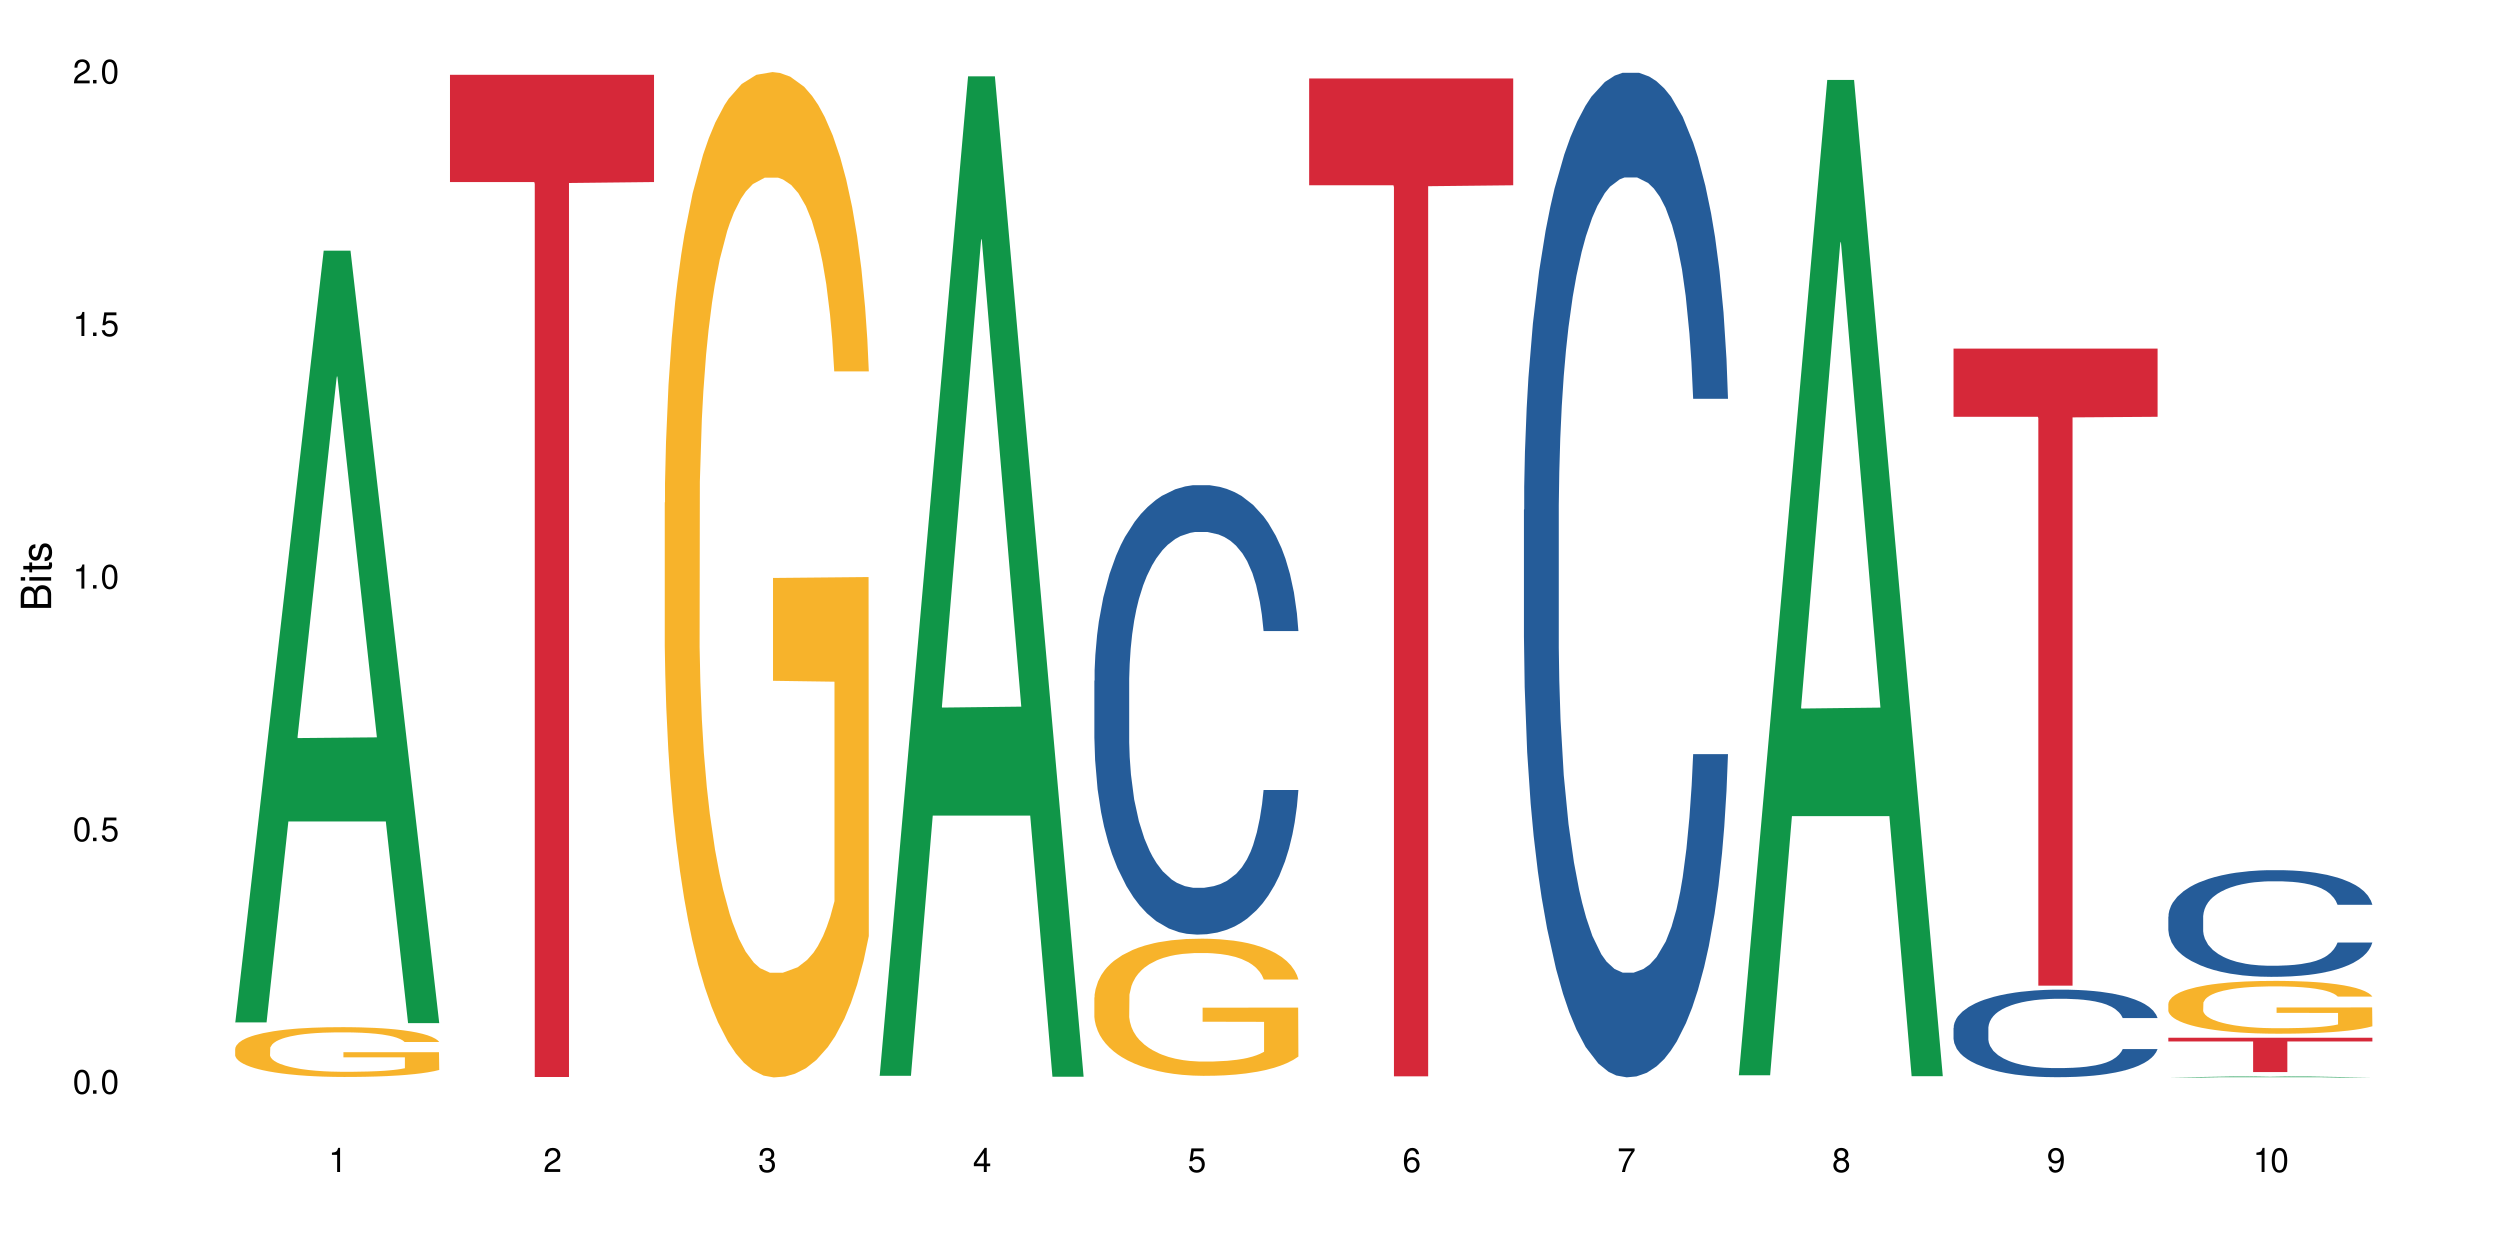 <?xml version="1.0" encoding="UTF-8"?>
<svg xmlns="http://www.w3.org/2000/svg" xmlns:xlink="http://www.w3.org/1999/xlink" width="720" height="360" viewBox="0 0 720 360">
<defs>
<g>
<g id="glyph-0-0">
</g>
<g id="glyph-0-1">
<path d="M 2.641 -6.938 C 2 -6.938 1.422 -6.656 1.078 -6.172 C 0.641 -5.562 0.406 -4.641 0.406 -3.359 C 0.406 -1.016 1.188 0.219 2.641 0.219 C 4.078 0.219 4.859 -1.016 4.859 -3.297 C 4.859 -4.641 4.656 -5.547 4.203 -6.172 C 3.844 -6.656 3.281 -6.938 2.641 -6.938 Z M 2.641 -6.188 C 3.547 -6.188 4 -5.25 4 -3.375 C 4 -1.406 3.562 -0.484 2.625 -0.484 C 1.734 -0.484 1.281 -1.438 1.281 -3.344 C 1.281 -5.25 1.734 -6.188 2.641 -6.188 Z M 2.641 -6.188 "/>
</g>
<g id="glyph-0-2">
<path d="M 1.828 -1 L 0.828 -1 L 0.828 0 L 1.828 0 Z M 1.828 -1 "/>
</g>
<g id="glyph-0-3">
<path d="M 4.562 -6.797 L 1.062 -6.797 L 0.547 -3.094 L 1.328 -3.094 C 1.719 -3.562 2.047 -3.734 2.578 -3.734 C 3.484 -3.734 4.062 -3.109 4.062 -2.094 C 4.062 -1.125 3.484 -0.531 2.578 -0.531 C 1.828 -0.531 1.375 -0.906 1.188 -1.672 L 0.328 -1.672 C 0.453 -1.109 0.547 -0.844 0.75 -0.594 C 1.125 -0.078 1.828 0.219 2.594 0.219 C 3.969 0.219 4.922 -0.781 4.922 -2.219 C 4.922 -3.562 4.031 -4.484 2.719 -4.484 C 2.25 -4.484 1.859 -4.359 1.469 -4.062 L 1.734 -5.969 L 4.562 -5.969 Z M 4.562 -6.797 "/>
</g>
<g id="glyph-0-4">
<path d="M 2.484 -4.938 L 2.484 0 L 3.328 0 L 3.328 -6.938 L 2.766 -6.938 C 2.469 -5.875 2.281 -5.734 0.984 -5.562 L 0.984 -4.938 Z M 2.484 -4.938 "/>
</g>
<g id="glyph-0-5">
<path d="M 4.859 -0.828 L 1.281 -0.828 C 1.359 -1.406 1.672 -1.781 2.5 -2.281 L 3.469 -2.828 C 4.406 -3.344 4.906 -4.062 4.906 -4.906 C 4.906 -5.484 4.672 -6.031 4.266 -6.406 C 3.859 -6.766 3.375 -6.938 2.719 -6.938 C 1.859 -6.938 1.219 -6.625 0.844 -6.031 C 0.609 -5.672 0.5 -5.234 0.484 -4.531 L 1.328 -4.531 C 1.359 -5.016 1.406 -5.281 1.531 -5.516 C 1.75 -5.938 2.188 -6.203 2.703 -6.203 C 3.469 -6.203 4.031 -5.641 4.031 -4.891 C 4.031 -4.344 3.719 -3.859 3.125 -3.516 L 2.234 -3 C 0.812 -2.172 0.406 -1.531 0.328 -0.016 L 4.859 -0.016 Z M 4.859 -0.828 "/>
</g>
<g id="glyph-0-6">
<path d="M 2.125 -3.188 L 2.578 -3.188 C 3.5 -3.188 3.984 -2.766 3.984 -1.922 C 3.984 -1.062 3.469 -0.531 2.594 -0.531 C 1.656 -0.531 1.203 -1 1.156 -2.016 L 0.312 -2.016 C 0.344 -1.453 0.438 -1.094 0.609 -0.781 C 0.953 -0.109 1.625 0.219 2.547 0.219 C 3.953 0.219 4.859 -0.625 4.859 -1.938 C 4.859 -2.828 4.516 -3.297 3.703 -3.594 C 4.344 -3.844 4.656 -4.328 4.656 -5.031 C 4.656 -6.219 3.875 -6.938 2.578 -6.938 C 1.203 -6.938 0.484 -6.172 0.453 -4.703 L 1.297 -4.703 C 1.312 -5.125 1.344 -5.359 1.453 -5.578 C 1.641 -5.969 2.062 -6.203 2.594 -6.203 C 3.344 -6.203 3.797 -5.75 3.797 -5 C 3.797 -4.516 3.609 -4.219 3.25 -4.047 C 3.016 -3.953 2.703 -3.922 2.125 -3.906 Z M 2.125 -3.188 "/>
</g>
<g id="glyph-0-7">
<path d="M 3.141 -1.672 L 3.141 0 L 3.984 0 L 3.984 -1.672 L 4.984 -1.672 L 4.984 -2.438 L 3.984 -2.438 L 3.984 -6.938 L 3.359 -6.938 L 0.266 -2.578 L 0.266 -1.672 Z M 3.141 -2.438 L 1 -2.438 L 3.141 -5.5 Z M 3.141 -2.438 "/>
</g>
<g id="glyph-0-8">
<path d="M 4.781 -5.125 C 4.609 -6.266 3.891 -6.938 2.844 -6.938 C 2.094 -6.938 1.422 -6.578 1.031 -5.953 C 0.594 -5.266 0.406 -4.422 0.406 -3.172 C 0.406 -2 0.578 -1.25 0.984 -0.641 C 1.359 -0.078 1.953 0.219 2.703 0.219 C 3.984 0.219 4.922 -0.75 4.922 -2.094 C 4.922 -3.375 4.062 -4.281 2.844 -4.281 C 2.172 -4.281 1.641 -4.031 1.281 -3.516 C 1.281 -5.234 1.828 -6.188 2.797 -6.188 C 3.391 -6.188 3.797 -5.797 3.938 -5.125 Z M 2.734 -3.531 C 3.547 -3.531 4.062 -2.953 4.062 -2.031 C 4.062 -1.156 3.484 -0.531 2.703 -0.531 C 1.922 -0.531 1.328 -1.188 1.328 -2.078 C 1.328 -2.938 1.906 -3.531 2.734 -3.531 Z M 2.734 -3.531 "/>
</g>
<g id="glyph-0-9">
<path d="M 4.984 -6.797 L 0.438 -6.797 L 0.438 -5.969 L 4.109 -5.969 C 2.5 -3.656 1.828 -2.234 1.328 0 L 2.219 0 C 2.594 -2.172 3.453 -4.047 4.984 -6.094 Z M 4.984 -6.797 "/>
</g>
<g id="glyph-0-10">
<path d="M 3.75 -3.656 C 4.469 -4.094 4.688 -4.438 4.688 -5.078 C 4.688 -6.172 3.844 -6.938 2.641 -6.938 C 1.438 -6.938 0.594 -6.172 0.594 -5.094 C 0.594 -4.438 0.812 -4.094 1.516 -3.656 C 0.734 -3.266 0.359 -2.703 0.359 -1.922 C 0.359 -0.656 1.281 0.219 2.641 0.219 C 3.984 0.219 4.922 -0.656 4.922 -1.922 C 4.922 -2.703 4.531 -3.266 3.75 -3.656 Z M 2.641 -6.188 C 3.359 -6.188 3.812 -5.75 3.812 -5.062 C 3.812 -4.406 3.344 -3.984 2.641 -3.984 C 1.922 -3.984 1.453 -4.406 1.453 -5.078 C 1.453 -5.75 1.922 -6.188 2.641 -6.188 Z M 2.641 -3.266 C 3.484 -3.266 4.062 -2.719 4.062 -1.906 C 4.062 -1.078 3.484 -0.531 2.625 -0.531 C 1.797 -0.531 1.219 -1.094 1.219 -1.906 C 1.219 -2.719 1.781 -3.266 2.641 -3.266 Z M 2.641 -3.266 "/>
</g>
<g id="glyph-0-11">
<path d="M 0.516 -1.578 C 0.672 -0.453 1.406 0.219 2.438 0.219 C 3.188 0.219 3.859 -0.141 4.266 -0.766 C 4.688 -1.453 4.891 -2.297 4.891 -3.547 C 4.891 -4.719 4.703 -5.453 4.312 -6.078 C 3.938 -6.641 3.344 -6.938 2.594 -6.938 C 1.297 -6.938 0.359 -5.969 0.359 -4.625 C 0.359 -3.344 1.234 -2.453 2.453 -2.453 C 3.094 -2.453 3.578 -2.672 4.016 -3.203 C 4 -1.484 3.469 -0.531 2.5 -0.531 C 1.906 -0.531 1.484 -0.906 1.359 -1.578 Z M 2.578 -6.203 C 3.375 -6.203 3.969 -5.531 3.969 -4.641 C 3.969 -3.797 3.391 -3.188 2.547 -3.188 C 1.734 -3.188 1.234 -3.766 1.234 -4.688 C 1.234 -5.562 1.797 -6.203 2.578 -6.203 Z M 2.578 -6.203 "/>
</g>
<g id="glyph-1-0">
</g>
<g id="glyph-1-1">
<path d="M 0 -0.953 L 0 -4.891 C 0 -5.719 -0.234 -6.344 -0.734 -6.797 C -1.188 -7.234 -1.812 -7.469 -2.5 -7.469 C -3.547 -7.469 -4.188 -7 -4.625 -5.875 C -4.984 -6.688 -5.625 -7.094 -6.531 -7.094 C -7.172 -7.094 -7.734 -6.859 -8.141 -6.391 C -8.562 -5.922 -8.75 -5.344 -8.75 -4.5 L -8.75 -0.953 Z M -4.984 -2.062 L -7.766 -2.062 L -7.766 -4.219 C -7.766 -4.844 -7.688 -5.203 -7.453 -5.5 C -7.219 -5.812 -6.859 -5.969 -6.375 -5.969 C -5.891 -5.969 -5.531 -5.812 -5.297 -5.5 C -5.062 -5.203 -4.984 -4.844 -4.984 -4.219 Z M -0.984 -2.062 L -4 -2.062 L -4 -4.781 C -4 -5.766 -3.438 -6.359 -2.484 -6.359 C -1.547 -6.359 -0.984 -5.766 -0.984 -4.781 Z M -0.984 -2.062 "/>
</g>
<g id="glyph-1-2">
<path d="M -6.281 -1.797 L -6.281 -0.797 L 0 -0.797 L 0 -1.797 Z M -8.75 -1.797 L -8.75 -0.797 L -7.484 -0.797 L -7.484 -1.797 Z M -8.75 -1.797 "/>
</g>
<g id="glyph-1-3">
<path d="M -6.281 -3.047 L -6.281 -2.016 L -8.016 -2.016 L -8.016 -1.016 L -6.281 -1.016 L -6.281 -0.172 L -5.469 -0.172 L -5.469 -1.016 L -0.719 -1.016 C -0.078 -1.016 0.281 -1.453 0.281 -2.234 C 0.281 -2.5 0.25 -2.719 0.188 -3.047 L -0.641 -3.047 C -0.609 -2.906 -0.594 -2.766 -0.594 -2.562 C -0.594 -2.141 -0.719 -2.016 -1.156 -2.016 L -5.469 -2.016 L -5.469 -3.047 Z M -6.281 -3.047 "/>
</g>
<g id="glyph-1-4">
<path d="M -4.531 -5.25 C -5.766 -5.25 -6.469 -4.422 -6.469 -2.969 C -6.469 -1.516 -5.719 -0.562 -4.547 -0.562 C -3.562 -0.562 -3.094 -1.062 -2.734 -2.562 L -2.516 -3.484 C -2.344 -4.188 -2.094 -4.469 -1.641 -4.469 C -1.047 -4.469 -0.641 -3.875 -0.641 -3 C -0.641 -2.453 -0.797 -2 -1.062 -1.75 C -1.25 -1.594 -1.422 -1.531 -1.875 -1.469 L -1.875 -0.406 C -0.422 -0.453 0.281 -1.266 0.281 -2.922 C 0.281 -4.5 -0.5 -5.516 -1.719 -5.516 C -2.656 -5.516 -3.172 -4.984 -3.469 -3.734 L -3.703 -2.766 C -3.891 -1.953 -4.156 -1.609 -4.594 -1.609 C -5.188 -1.609 -5.547 -2.125 -5.547 -2.938 C -5.547 -3.75 -5.203 -4.172 -4.531 -4.203 Z M -4.531 -5.25 "/>
</g>
</g>
</defs>
<rect x="-72" y="-36" width="864" height="432" fill="rgb(100%, 100%, 100%)" fill-opacity="1"/>
<path fill-rule="nonzero" fill="rgb(6.275%, 58.824%, 28.235%)" fill-opacity="1" d="M 67.73 294.449 L 67.793 294.238 L 93.223 72.191 L 100.945 72.191 L 126.5 294.656 L 117.52 294.656 L 111.117 236.586 L 83.051 236.586 L 76.773 294.449 L 67.73 294.449 L 85.75 212.566 L 108.543 212.355 L 97.176 108.539 L 97.051 108.328 L 96.926 108.957 L 85.688 212.355 L 85.75 212.566 Z M 67.73 294.449 "/>
<path fill-rule="nonzero" fill="rgb(96.863%, 70.196%, 16.863%)" fill-opacity="1" d="M 67.73 301.965 L 67.801 301.953 L 67.801 301.691 L 68.09 301.102 L 68.805 300.289 L 69.738 299.621 L 70.742 299.098 L 71.387 298.82 L 72.461 298.43 L 73.395 298.141 L 75.758 297.551 L 78.77 297 L 80.418 296.766 L 82.281 296.543 L 84.93 296.293 L 86.148 296.199 L 89.875 295.992 L 94.105 295.859 L 98.762 295.82 L 100.914 295.832 L 103.852 295.887 L 107.863 296.031 L 110.16 296.16 L 111.949 296.293 L 113.812 296.461 L 116.105 296.727 L 118.258 297.039 L 119.977 297.352 L 121.695 297.746 L 123.129 298.164 L 124.348 298.625 L 125.422 299.176 L 126.07 299.633 L 126.5 300.09 L 116.535 300.09 L 115.965 299.633 L 115.32 299.281 L 114.242 298.848 L 113.168 298.531 L 112.094 298.285 L 110.086 297.941 L 108.367 297.734 L 106.215 297.551 L 104.137 297.434 L 101.773 297.352 L 100.34 297.328 L 96.543 297.328 L 93.102 297.418 L 91.094 297.523 L 89.66 297.629 L 87.656 297.824 L 86.438 297.98 L 85.719 298.086 L 83.57 298.492 L 82.137 298.859 L 81.348 299.109 L 80.344 299.504 L 79.629 299.855 L 78.84 300.379 L 78.41 300.773 L 77.836 301.664 L 77.766 304.023 L 77.98 304.52 L 78.41 305.059 L 78.984 305.527 L 79.844 306.027 L 80.703 306.406 L 82.207 306.918 L 83.496 307.258 L 84.5 307.48 L 86.438 307.836 L 87.227 307.953 L 89.09 308.188 L 91.023 308.371 L 93.387 308.531 L 95.18 308.609 L 98.047 308.672 L 101.703 308.672 L 106 308.594 L 108.727 308.488 L 110.59 308.387 L 111.809 308.293 L 113.312 308.148 L 114.387 308.02 L 115.391 307.875 L 116.609 307.652 L 116.609 304.52 L 98.906 304.508 L 98.906 303.039 L 126.426 303.027 L 126.5 308.148 L 124.992 308.504 L 123.129 308.844 L 121.34 309.105 L 119.477 309.328 L 116.824 309.578 L 114.672 309.734 L 111.375 309.918 L 108.367 310.035 L 105.215 310.113 L 102.418 310.152 L 99.121 310.168 L 96.184 310.141 L 93.031 310.062 L 90.52 309.957 L 88.227 309.828 L 85.934 309.656 L 83.066 309.383 L 81.203 309.16 L 79.27 308.883 L 77.336 308.555 L 75.613 308.203 L 74.469 307.926 L 73.32 307.613 L 72.102 307.219 L 70.957 306.773 L 70.098 306.367 L 69.309 305.91 L 68.734 305.477 L 68.16 304.887 L 67.875 304.414 L 67.73 304.008 Z M 67.73 301.965 "/>
<path fill-rule="nonzero" fill="rgb(83.922%, 15.686%, 22.353%)" fill-opacity="1" d="M 129.594 21.535 L 188.359 21.535 L 188.359 52.43 L 163.867 52.703 L 163.867 310.18 L 154.012 310.18 L 154.012 52.973 L 153.871 52.43 L 129.594 52.43 Z M 129.594 21.535 "/>
<path fill-rule="nonzero" fill="rgb(96.863%, 70.196%, 16.863%)" fill-opacity="1" d="M 191.453 144.77 L 191.523 144.504 L 191.523 139.215 L 191.812 127.316 L 192.527 110.922 L 193.461 97.438 L 194.461 86.859 L 195.109 81.309 L 196.184 73.375 L 197.113 67.555 L 199.48 55.656 L 202.488 44.551 L 204.137 39.793 L 206 35.297 L 208.652 30.273 L 209.871 28.422 L 213.598 24.191 L 217.828 21.547 L 222.484 20.754 L 224.637 21.016 L 227.574 22.074 L 231.586 24.984 L 233.879 27.629 L 235.672 30.273 L 237.535 33.711 L 239.828 38.996 L 241.98 45.344 L 243.699 51.691 L 245.418 59.625 L 246.852 68.086 L 248.07 77.34 L 249.145 88.445 L 249.789 97.703 L 250.219 106.957 L 240.258 106.957 L 239.684 97.703 L 239.039 90.562 L 237.965 81.836 L 236.891 75.488 L 235.816 70.465 L 233.809 63.59 L 232.09 59.359 L 229.938 55.656 L 227.859 53.277 L 225.496 51.691 L 224.062 51.16 L 220.262 51.16 L 216.824 53.012 L 214.816 55.129 L 213.383 57.242 L 211.375 61.211 L 210.156 64.383 L 209.441 66.5 L 207.293 74.695 L 205.859 82.102 L 205.07 87.125 L 204.066 95.059 L 203.348 102.195 L 202.562 112.773 L 202.133 120.707 L 201.559 138.688 L 201.484 186.285 L 201.703 196.332 L 202.133 207.176 L 202.703 216.695 L 203.566 226.742 L 204.426 234.41 L 205.93 244.723 L 207.219 251.598 L 208.223 256.094 L 210.156 263.234 L 210.945 265.613 L 212.809 270.375 L 214.746 274.074 L 217.109 277.25 L 218.902 278.836 L 221.77 280.156 L 225.422 280.156 L 229.723 278.57 L 232.445 276.457 L 234.309 274.34 L 235.527 272.488 L 237.035 269.582 L 238.109 266.938 L 239.113 264.027 L 240.332 259.531 L 240.332 196.332 L 222.629 196.07 L 222.629 166.453 L 250.148 166.188 L 250.219 269.582 L 248.715 276.719 L 246.852 283.594 L 245.059 288.883 L 243.195 293.379 L 240.547 298.402 L 238.395 301.578 L 235.098 305.277 L 232.09 307.656 L 228.934 309.246 L 226.141 310.039 L 222.844 310.301 L 219.906 309.773 L 216.75 308.188 L 214.242 306.07 L 211.949 303.426 L 209.656 299.988 L 206.789 294.438 L 204.926 289.941 L 202.992 284.387 L 201.055 277.777 L 199.336 270.637 L 198.191 265.086 L 197.043 258.738 L 195.824 250.805 L 194.68 241.816 L 193.816 233.617 L 193.031 224.363 L 192.457 215.637 L 191.883 203.738 L 191.598 194.219 L 191.453 186.02 Z M 191.453 144.77 "/>
<path fill-rule="nonzero" fill="rgb(6.275%, 58.824%, 28.235%)" fill-opacity="1" d="M 253.312 309.832 L 253.375 309.562 L 278.805 21.98 L 286.527 21.98 L 312.082 310.102 L 303.102 310.102 L 296.699 234.895 L 268.633 234.895 L 262.355 309.832 L 253.312 309.832 L 271.332 203.781 L 294.125 203.512 L 282.762 69.055 L 282.633 68.785 L 282.508 69.598 L 271.27 203.512 L 271.332 203.781 Z M 253.312 309.832 "/>
<path fill-rule="nonzero" fill="rgb(14.51%, 36.078%, 60%)" fill-opacity="1" d="M 315.176 196.055 L 315.246 195.934 L 315.246 193.094 L 315.461 188.598 L 315.961 182.922 L 316.465 179.016 L 317.754 172.035 L 319.547 165.293 L 321.41 160.086 L 322.77 157.008 L 323.988 154.645 L 326.785 150.266 L 328.578 148.02 L 330.512 146.008 L 332.875 143.996 L 334.598 142.812 L 338.465 140.918 L 341.332 140.09 L 343.555 139.734 L 348.355 139.734 L 351.223 140.207 L 353.301 140.801 L 355.594 141.746 L 357.531 142.812 L 360.898 145.414 L 363.91 148.727 L 365.27 150.621 L 367.422 154.289 L 369.07 157.836 L 370.215 160.914 L 371.504 165.293 L 372.652 170.617 L 373.512 176.648 L 373.941 181.738 L 363.91 181.738 L 363.406 177.004 L 362.832 173.336 L 361.758 168.484 L 360.684 165.055 L 359.18 161.625 L 357.816 159.375 L 355.953 157.129 L 354.305 155.707 L 352.586 154.645 L 350.938 153.934 L 347.785 153.223 L 344.129 153.223 L 342.766 153.461 L 339.973 154.406 L 338.465 155.234 L 336.316 156.891 L 334.812 158.43 L 333.02 160.797 L 331.801 162.809 L 330.297 165.883 L 329.223 168.605 L 328.004 172.508 L 327.285 175.465 L 326.641 178.777 L 326.066 182.684 L 325.637 186.824 L 325.352 191.203 L 325.207 195.461 L 325.207 213.801 L 325.352 218.059 L 325.711 223.027 L 326.641 230.246 L 328.004 236.516 L 329.578 241.484 L 331.086 245.035 L 331.945 246.691 L 333.09 248.586 L 334.883 250.949 L 337.465 253.316 L 338.969 254.262 L 341.262 255.211 L 343.625 255.684 L 346.781 255.684 L 349.574 255.211 L 351.438 254.617 L 353.375 253.672 L 356.023 251.66 L 357.672 249.77 L 359.105 247.52 L 360.184 245.273 L 360.898 243.379 L 361.973 239.711 L 362.832 235.688 L 363.48 231.547 L 363.91 227.523 L 373.941 227.523 L 373.512 232.258 L 372.867 236.871 L 372.223 240.301 L 371.219 244.445 L 370.07 248.109 L 368.422 252.254 L 367.062 254.973 L 365.27 257.93 L 363.621 260.18 L 361.832 262.191 L 359.18 264.559 L 357.457 265.738 L 355.594 266.805 L 353.375 267.75 L 350.578 268.578 L 347.57 269.055 L 344.773 269.172 L 341.762 268.934 L 339.543 268.461 L 336.602 267.395 L 332.949 265.266 L 330.297 263.02 L 328.219 260.77 L 326.426 258.406 L 324.418 255.211 L 321.84 250.004 L 320.262 245.98 L 319.188 242.668 L 317.969 238.055 L 317.109 233.914 L 316.105 227.289 L 315.391 218.887 L 315.176 212.379 Z M 315.176 196.055 "/>
<path fill-rule="nonzero" fill="rgb(96.863%, 70.196%, 16.863%)" fill-opacity="1" d="M 315.176 287.258 L 315.246 287.219 L 315.246 286.5 L 315.531 284.875 L 316.25 282.637 L 317.18 280.797 L 318.184 279.355 L 318.828 278.598 L 319.906 277.516 L 320.836 276.719 L 323.203 275.098 L 326.211 273.582 L 327.859 272.934 L 329.723 272.32 L 332.375 271.633 L 333.594 271.379 L 337.32 270.805 L 341.547 270.441 L 346.207 270.336 L 348.355 270.371 L 351.297 270.516 L 355.309 270.91 L 357.602 271.273 L 359.395 271.633 L 361.258 272.102 L 363.551 272.824 L 365.699 273.691 L 367.422 274.555 L 369.141 275.637 L 370.574 276.793 L 371.793 278.055 L 372.867 279.57 L 373.512 280.832 L 373.941 282.098 L 363.98 282.098 L 363.406 280.832 L 362.762 279.859 L 361.688 278.668 L 360.613 277.805 L 359.535 277.117 L 357.531 276.18 L 355.809 275.602 L 353.66 275.098 L 351.582 274.773 L 349.215 274.555 L 347.785 274.484 L 343.984 274.484 L 340.547 274.734 L 338.539 275.023 L 337.105 275.312 L 335.098 275.855 L 333.879 276.289 L 333.164 276.574 L 331.012 277.695 L 329.578 278.703 L 328.793 279.391 L 327.789 280.473 L 327.07 281.445 L 326.281 282.891 L 325.852 283.973 L 325.281 286.426 L 325.207 292.922 L 325.422 294.293 L 325.852 295.77 L 326.426 297.07 L 327.285 298.441 L 328.145 299.488 L 329.652 300.895 L 330.941 301.832 L 331.945 302.445 L 333.879 303.418 L 334.668 303.746 L 336.531 304.395 L 338.465 304.898 L 340.832 305.332 L 342.625 305.547 L 345.488 305.73 L 349.145 305.73 L 353.445 305.512 L 356.168 305.223 L 358.031 304.934 L 359.25 304.684 L 360.754 304.285 L 361.832 303.926 L 362.832 303.527 L 364.051 302.914 L 364.051 294.293 L 346.352 294.254 L 346.352 290.215 L 373.871 290.18 L 373.941 304.285 L 372.438 305.262 L 370.574 306.199 L 368.781 306.918 L 366.918 307.531 L 364.266 308.219 L 362.117 308.652 L 358.82 309.156 L 355.809 309.48 L 352.656 309.699 L 349.863 309.805 L 346.566 309.844 L 343.625 309.77 L 340.473 309.555 L 337.965 309.266 L 335.672 308.902 L 333.379 308.434 L 330.512 307.676 L 328.648 307.062 L 326.715 306.305 L 324.777 305.406 L 323.059 304.43 L 321.91 303.672 L 320.766 302.805 L 319.547 301.723 L 318.398 300.496 L 317.539 299.379 L 316.75 298.117 L 316.18 296.926 L 315.605 295.301 L 315.316 294.004 L 315.176 292.883 Z M 315.176 287.258 "/>
<path fill-rule="nonzero" fill="rgb(83.922%, 15.686%, 22.353%)" fill-opacity="1" d="M 377.035 22.598 L 435.805 22.598 L 435.805 53.359 L 411.312 53.629 L 411.312 309.98 L 401.457 309.98 L 401.457 53.902 L 401.312 53.359 L 377.035 53.359 Z M 377.035 22.598 "/>
<path fill-rule="nonzero" fill="rgb(14.51%, 36.078%, 60%)" fill-opacity="1" d="M 438.895 146.848 L 438.969 146.582 L 438.969 140.234 L 439.184 130.188 L 439.684 117.492 L 440.188 108.766 L 441.477 93.164 L 443.27 78.094 L 445.133 66.457 L 446.492 59.582 L 447.711 54.293 L 450.508 44.508 L 452.297 39.484 L 454.234 34.988 L 456.598 30.492 L 458.316 27.848 L 462.188 23.617 L 465.055 21.766 L 467.277 20.973 L 472.078 20.973 L 474.945 22.031 L 477.023 23.352 L 479.316 25.469 L 481.254 27.848 L 484.621 33.664 L 487.629 41.07 L 488.992 45.301 L 491.141 53.5 L 492.789 61.434 L 493.938 68.309 L 495.227 78.094 L 496.375 89.992 L 497.234 103.477 L 497.664 114.848 L 487.629 114.848 L 487.129 104.273 L 486.555 96.074 L 485.48 85.23 L 484.406 77.562 L 482.898 69.895 L 481.539 64.871 L 479.676 59.844 L 478.027 56.672 L 476.309 54.293 L 474.66 52.707 L 471.504 51.117 L 467.852 51.117 L 466.488 51.648 L 463.691 53.762 L 462.188 55.613 L 460.039 59.316 L 458.535 62.754 L 456.742 68.043 L 455.523 72.539 L 454.02 79.414 L 452.941 85.496 L 451.727 94.223 L 451.008 100.836 L 450.363 108.238 L 449.789 116.965 L 449.359 126.219 L 449.074 136.004 L 448.93 145.523 L 448.93 186.512 L 449.074 196.031 L 449.43 207.141 L 450.363 223.27 L 451.727 237.285 L 453.301 248.391 L 454.805 256.324 L 455.668 260.027 L 456.812 264.258 L 458.605 269.547 L 461.184 274.836 L 462.691 276.953 L 464.984 279.066 L 467.348 280.125 L 470.5 280.125 L 473.297 279.066 L 475.16 277.746 L 477.094 275.629 L 479.746 271.133 L 481.395 266.902 L 482.828 261.879 L 483.902 256.855 L 484.621 252.625 L 485.695 244.426 L 486.555 235.434 L 487.199 226.18 L 487.629 217.188 L 497.664 217.188 L 497.234 227.766 L 496.59 238.078 L 495.945 245.746 L 494.941 255.004 L 493.793 263.199 L 492.145 272.457 L 490.785 278.539 L 488.992 285.148 L 487.344 290.176 L 485.551 294.668 L 482.898 299.957 L 481.18 302.602 L 479.316 304.984 L 477.094 307.098 L 474.301 308.949 L 471.289 310.008 L 468.496 310.273 L 465.484 309.742 L 463.262 308.684 L 460.324 306.305 L 456.668 301.547 L 454.02 296.52 L 451.941 291.496 L 450.148 286.207 L 448.141 279.066 L 445.562 267.434 L 443.984 258.441 L 442.91 251.035 L 441.691 240.723 L 440.832 231.469 L 439.828 216.66 L 439.109 197.883 L 438.895 183.34 Z M 438.895 146.848 "/>
<path fill-rule="nonzero" fill="rgb(6.275%, 58.824%, 28.235%)" fill-opacity="1" d="M 500.758 309.668 L 500.82 309.398 L 526.25 23.02 L 533.973 23.02 L 559.523 309.938 L 550.547 309.938 L 544.141 235.039 L 516.078 235.039 L 509.797 309.668 L 500.758 309.668 L 518.777 204.059 L 541.566 203.789 L 530.203 69.895 L 530.078 69.625 L 529.953 70.434 L 518.715 203.789 L 518.777 204.059 Z M 500.758 309.668 "/>
<path fill-rule="nonzero" fill="rgb(14.51%, 36.078%, 60%)" fill-opacity="1" d="M 562.617 296 L 562.691 295.977 L 562.691 295.422 L 562.906 294.547 L 563.406 293.441 L 563.906 292.68 L 565.199 291.32 L 566.988 290.008 L 568.852 288.996 L 570.215 288.395 L 571.434 287.934 L 574.227 287.082 L 576.02 286.645 L 577.953 286.254 L 580.32 285.863 L 582.039 285.633 L 585.91 285.262 L 588.777 285.102 L 591 285.031 L 595.801 285.031 L 598.668 285.125 L 600.746 285.238 L 603.039 285.426 L 604.973 285.633 L 608.344 286.137 L 611.352 286.785 L 612.715 287.152 L 614.863 287.867 L 616.512 288.559 L 617.66 289.156 L 618.949 290.008 L 620.098 291.047 L 620.957 292.219 L 621.387 293.211 L 611.352 293.211 L 610.852 292.289 L 610.277 291.574 L 609.203 290.629 L 608.129 289.961 L 606.621 289.293 L 605.262 288.855 L 603.398 288.418 L 601.75 288.145 L 600.027 287.934 L 598.379 287.797 L 595.227 287.66 L 591.57 287.66 L 590.211 287.707 L 587.414 287.891 L 585.91 288.051 L 583.762 288.375 L 582.254 288.672 L 580.465 289.133 L 579.246 289.523 L 577.738 290.125 L 576.664 290.652 L 575.445 291.414 L 574.73 291.988 L 574.086 292.637 L 573.512 293.395 L 573.082 294.203 L 572.793 295.055 L 572.652 295.883 L 572.652 299.453 L 572.793 300.285 L 573.152 301.25 L 574.086 302.656 L 575.445 303.879 L 577.023 304.844 L 578.527 305.535 L 579.387 305.859 L 580.535 306.227 L 582.328 306.688 L 584.906 307.148 L 586.41 307.332 L 588.707 307.516 L 591.07 307.609 L 594.223 307.609 L 597.02 307.516 L 598.883 307.402 L 600.816 307.219 L 603.469 306.824 L 605.117 306.457 L 606.551 306.02 L 607.625 305.582 L 608.344 305.215 L 609.418 304.5 L 610.277 303.715 L 610.922 302.91 L 611.352 302.125 L 621.387 302.125 L 620.957 303.047 L 620.312 303.945 L 619.664 304.613 L 618.664 305.422 L 617.516 306.133 L 615.867 306.941 L 614.504 307.473 L 612.715 308.047 L 611.066 308.484 L 609.273 308.875 L 606.621 309.336 L 604.902 309.566 L 603.039 309.773 L 600.816 309.957 L 598.023 310.121 L 595.012 310.211 L 592.219 310.234 L 589.207 310.188 L 586.984 310.098 L 584.047 309.891 L 580.391 309.477 L 577.738 309.039 L 575.66 308.602 L 573.871 308.141 L 571.863 307.516 L 569.281 306.504 L 567.707 305.719 L 566.633 305.074 L 565.414 304.176 L 564.555 303.371 L 563.551 302.082 L 562.832 300.445 L 562.617 299.176 Z M 562.617 296 "/>
<path fill-rule="nonzero" fill="rgb(83.922%, 15.686%, 22.353%)" fill-opacity="1" d="M 562.617 100.398 L 621.387 100.398 L 621.387 120.035 L 596.895 120.207 L 596.895 283.871 L 587.039 283.871 L 587.039 120.379 L 586.895 120.035 L 562.617 120.035 Z M 562.617 100.398 "/>
<path fill-rule="nonzero" fill="rgb(6.275%, 58.824%, 28.235%)" fill-opacity="1" d="M 624.48 310.332 L 624.543 310.332 L 649.969 309.922 L 657.691 309.922 L 683.246 310.332 L 674.27 310.332 L 667.863 310.227 L 639.797 310.227 L 633.52 310.332 L 624.48 310.332 L 642.5 310.18 L 665.289 310.18 L 653.926 309.988 L 653.676 309.988 L 642.438 310.18 L 642.5 310.18 Z M 624.48 310.332 "/>
<path fill-rule="nonzero" fill="rgb(14.51%, 36.078%, 60%)" fill-opacity="1" d="M 624.48 263.98 L 624.551 263.953 L 624.551 263.277 L 624.766 262.211 L 625.266 260.863 L 625.77 259.938 L 627.059 258.281 L 628.852 256.68 L 630.715 255.445 L 632.074 254.715 L 633.293 254.152 L 636.09 253.113 L 637.879 252.582 L 639.816 252.105 L 642.18 251.625 L 643.902 251.348 L 647.77 250.898 L 650.637 250.699 L 652.859 250.617 L 657.66 250.617 L 660.527 250.727 L 662.605 250.867 L 664.898 251.094 L 666.836 251.348 L 670.203 251.965 L 673.215 252.75 L 674.574 253.199 L 676.727 254.07 L 678.375 254.91 L 679.52 255.641 L 680.809 256.68 L 681.957 257.945 L 682.816 259.375 L 683.246 260.582 L 673.215 260.582 L 672.711 259.461 L 672.137 258.59 L 671.062 257.438 L 669.988 256.625 L 668.484 255.809 L 667.121 255.277 L 665.258 254.742 L 663.609 254.406 L 661.891 254.152 L 660.242 253.984 L 657.086 253.816 L 653.434 253.816 L 652.07 253.871 L 649.277 254.098 L 647.77 254.293 L 645.621 254.688 L 644.117 255.051 L 642.324 255.613 L 641.105 256.09 L 639.602 256.82 L 638.527 257.465 L 637.309 258.395 L 636.59 259.094 L 635.945 259.883 L 635.371 260.809 L 634.941 261.789 L 634.656 262.828 L 634.512 263.84 L 634.512 268.191 L 634.656 269.203 L 635.016 270.383 L 635.945 272.094 L 637.309 273.582 L 638.883 274.762 L 640.391 275.602 L 641.25 275.996 L 642.395 276.445 L 644.188 277.008 L 646.766 277.566 L 648.273 277.793 L 650.566 278.016 L 652.93 278.129 L 656.086 278.129 L 658.879 278.016 L 660.742 277.879 L 662.68 277.652 L 665.328 277.176 L 666.977 276.727 L 668.41 276.191 L 669.488 275.66 L 670.203 275.211 L 671.277 274.34 L 672.137 273.387 L 672.781 272.402 L 673.215 271.449 L 683.246 271.449 L 682.816 272.57 L 682.172 273.664 L 681.527 274.48 L 680.523 275.461 L 679.375 276.332 L 677.727 277.316 L 676.367 277.961 L 674.574 278.664 L 672.926 279.195 L 671.133 279.676 L 668.484 280.234 L 666.762 280.516 L 664.898 280.77 L 662.68 280.992 L 659.883 281.191 L 656.871 281.301 L 654.078 281.332 L 651.066 281.273 L 648.848 281.16 L 645.906 280.91 L 642.254 280.402 L 639.602 279.871 L 637.523 279.336 L 635.73 278.777 L 633.723 278.016 L 631.145 276.781 L 629.566 275.828 L 628.492 275.043 L 627.273 273.945 L 626.414 272.965 L 625.41 271.391 L 624.695 269.398 L 624.48 267.855 Z M 624.48 263.98 "/>
<path fill-rule="nonzero" fill="rgb(96.863%, 70.196%, 16.863%)" fill-opacity="1" d="M 624.48 289.012 L 624.551 288.996 L 624.551 288.719 L 624.836 288.094 L 625.555 287.234 L 626.484 286.523 L 627.488 285.969 L 628.133 285.676 L 629.207 285.258 L 630.141 284.953 L 632.504 284.328 L 635.516 283.742 L 637.164 283.492 L 639.027 283.258 L 641.68 282.992 L 642.898 282.895 L 646.625 282.676 L 650.852 282.535 L 655.512 282.492 L 657.66 282.508 L 660.598 282.562 L 664.613 282.715 L 666.906 282.855 L 668.699 282.992 L 670.562 283.176 L 672.855 283.453 L 675.004 283.785 L 676.727 284.121 L 678.445 284.535 L 679.879 284.98 L 681.098 285.469 L 682.172 286.051 L 682.816 286.539 L 683.246 287.023 L 673.285 287.023 L 672.711 286.539 L 672.066 286.164 L 670.992 285.703 L 669.918 285.371 L 668.84 285.105 L 666.836 284.746 L 665.113 284.523 L 662.965 284.328 L 660.887 284.203 L 658.52 284.121 L 657.086 284.09 L 653.289 284.09 L 649.848 284.188 L 647.844 284.301 L 646.41 284.41 L 644.402 284.621 L 643.184 284.785 L 642.469 284.898 L 640.316 285.328 L 638.883 285.719 L 638.098 285.98 L 637.094 286.398 L 636.375 286.773 L 635.586 287.328 L 635.156 287.746 L 634.586 288.691 L 634.512 291.195 L 634.727 291.723 L 635.156 292.293 L 635.73 292.793 L 636.59 293.32 L 637.449 293.723 L 638.957 294.266 L 640.246 294.625 L 641.25 294.863 L 643.184 295.238 L 643.973 295.363 L 645.836 295.613 L 647.77 295.809 L 650.137 295.973 L 651.926 296.059 L 654.793 296.129 L 658.449 296.129 L 662.75 296.043 L 665.473 295.934 L 667.336 295.82 L 668.555 295.723 L 670.059 295.57 L 671.133 295.434 L 672.137 295.281 L 673.355 295.043 L 673.355 291.723 L 655.656 291.707 L 655.656 290.152 L 683.176 290.137 L 683.246 295.57 L 681.742 295.945 L 679.879 296.309 L 678.086 296.586 L 676.223 296.824 L 673.57 297.086 L 671.422 297.254 L 668.125 297.449 L 665.113 297.574 L 661.961 297.656 L 659.168 297.699 L 655.871 297.711 L 652.93 297.684 L 649.777 297.602 L 647.27 297.488 L 644.977 297.352 L 642.684 297.168 L 639.816 296.879 L 637.953 296.641 L 636.016 296.352 L 634.082 296.004 L 632.363 295.629 L 631.215 295.336 L 630.07 295 L 628.852 294.586 L 627.703 294.113 L 626.844 293.68 L 626.055 293.195 L 625.48 292.734 L 624.91 292.109 L 624.621 291.609 L 624.48 291.18 Z M 624.48 289.012 "/>
<path fill-rule="nonzero" fill="rgb(83.922%, 15.686%, 22.353%)" fill-opacity="1" d="M 624.48 298.875 L 683.246 298.875 L 683.246 299.934 L 658.754 299.941 L 658.754 308.758 L 648.898 308.758 L 648.898 299.953 L 648.758 299.934 L 624.48 299.934 Z M 624.48 298.875 "/>
<g fill="rgb(0%, 0%, 0%)" fill-opacity="1">
<use xlink:href="#glyph-0-1" x="20.965" y="314.993"/>
<use xlink:href="#glyph-0-2" x="25.965" y="314.993"/>
<use xlink:href="#glyph-0-1" x="28.965" y="314.993"/>
</g>
<g fill="rgb(0%, 0%, 0%)" fill-opacity="1">
<use xlink:href="#glyph-0-1" x="20.965" y="242.251"/>
<use xlink:href="#glyph-0-2" x="25.965" y="242.251"/>
<use xlink:href="#glyph-0-3" x="28.965" y="242.251"/>
</g>
<g fill="rgb(0%, 0%, 0%)" fill-opacity="1">
<use xlink:href="#glyph-0-4" x="20.965" y="169.509"/>
<use xlink:href="#glyph-0-2" x="25.965" y="169.509"/>
<use xlink:href="#glyph-0-1" x="28.965" y="169.509"/>
</g>
<g fill="rgb(0%, 0%, 0%)" fill-opacity="1">
<use xlink:href="#glyph-0-4" x="20.965" y="96.767"/>
<use xlink:href="#glyph-0-2" x="25.965" y="96.767"/>
<use xlink:href="#glyph-0-3" x="28.965" y="96.767"/>
</g>
<g fill="rgb(0%, 0%, 0%)" fill-opacity="1">
<use xlink:href="#glyph-0-5" x="20.965" y="24.024"/>
<use xlink:href="#glyph-0-2" x="25.965" y="24.024"/>
<use xlink:href="#glyph-0-1" x="28.965" y="24.024"/>
</g>
<g fill="rgb(0%, 0%, 0%)" fill-opacity="1">
<use xlink:href="#glyph-0-4" x="94.613" y="337.532"/>
</g>
<g fill="rgb(0%, 0%, 0%)" fill-opacity="1">
<use xlink:href="#glyph-0-5" x="156.477" y="337.532"/>
</g>
<g fill="rgb(0%, 0%, 0%)" fill-opacity="1">
<use xlink:href="#glyph-0-6" x="218.336" y="337.532"/>
</g>
<g fill="rgb(0%, 0%, 0%)" fill-opacity="1">
<use xlink:href="#glyph-0-7" x="280.199" y="337.532"/>
</g>
<g fill="rgb(0%, 0%, 0%)" fill-opacity="1">
<use xlink:href="#glyph-0-3" x="342.059" y="337.532"/>
</g>
<g fill="rgb(0%, 0%, 0%)" fill-opacity="1">
<use xlink:href="#glyph-0-8" x="403.918" y="337.532"/>
</g>
<g fill="rgb(0%, 0%, 0%)" fill-opacity="1">
<use xlink:href="#glyph-0-9" x="465.781" y="337.532"/>
</g>
<g fill="rgb(0%, 0%, 0%)" fill-opacity="1">
<use xlink:href="#glyph-0-10" x="527.641" y="337.532"/>
</g>
<g fill="rgb(0%, 0%, 0%)" fill-opacity="1">
<use xlink:href="#glyph-0-11" x="589.5" y="337.532"/>
</g>
<g fill="rgb(0%, 0%, 0%)" fill-opacity="1">
<use xlink:href="#glyph-0-4" x="648.863" y="337.532"/>
<use xlink:href="#glyph-0-1" x="653.863" y="337.532"/>
</g>
<g fill="rgb(0%, 0%, 0%)" fill-opacity="1">
<use xlink:href="#glyph-1-1" x="14.725" y="176.012"/>
<use xlink:href="#glyph-1-2" x="14.725" y="168.012"/>
<use xlink:href="#glyph-1-3" x="14.725" y="165.012"/>
<use xlink:href="#glyph-1-4" x="14.725" y="162.012"/>
</g>
</svg>
